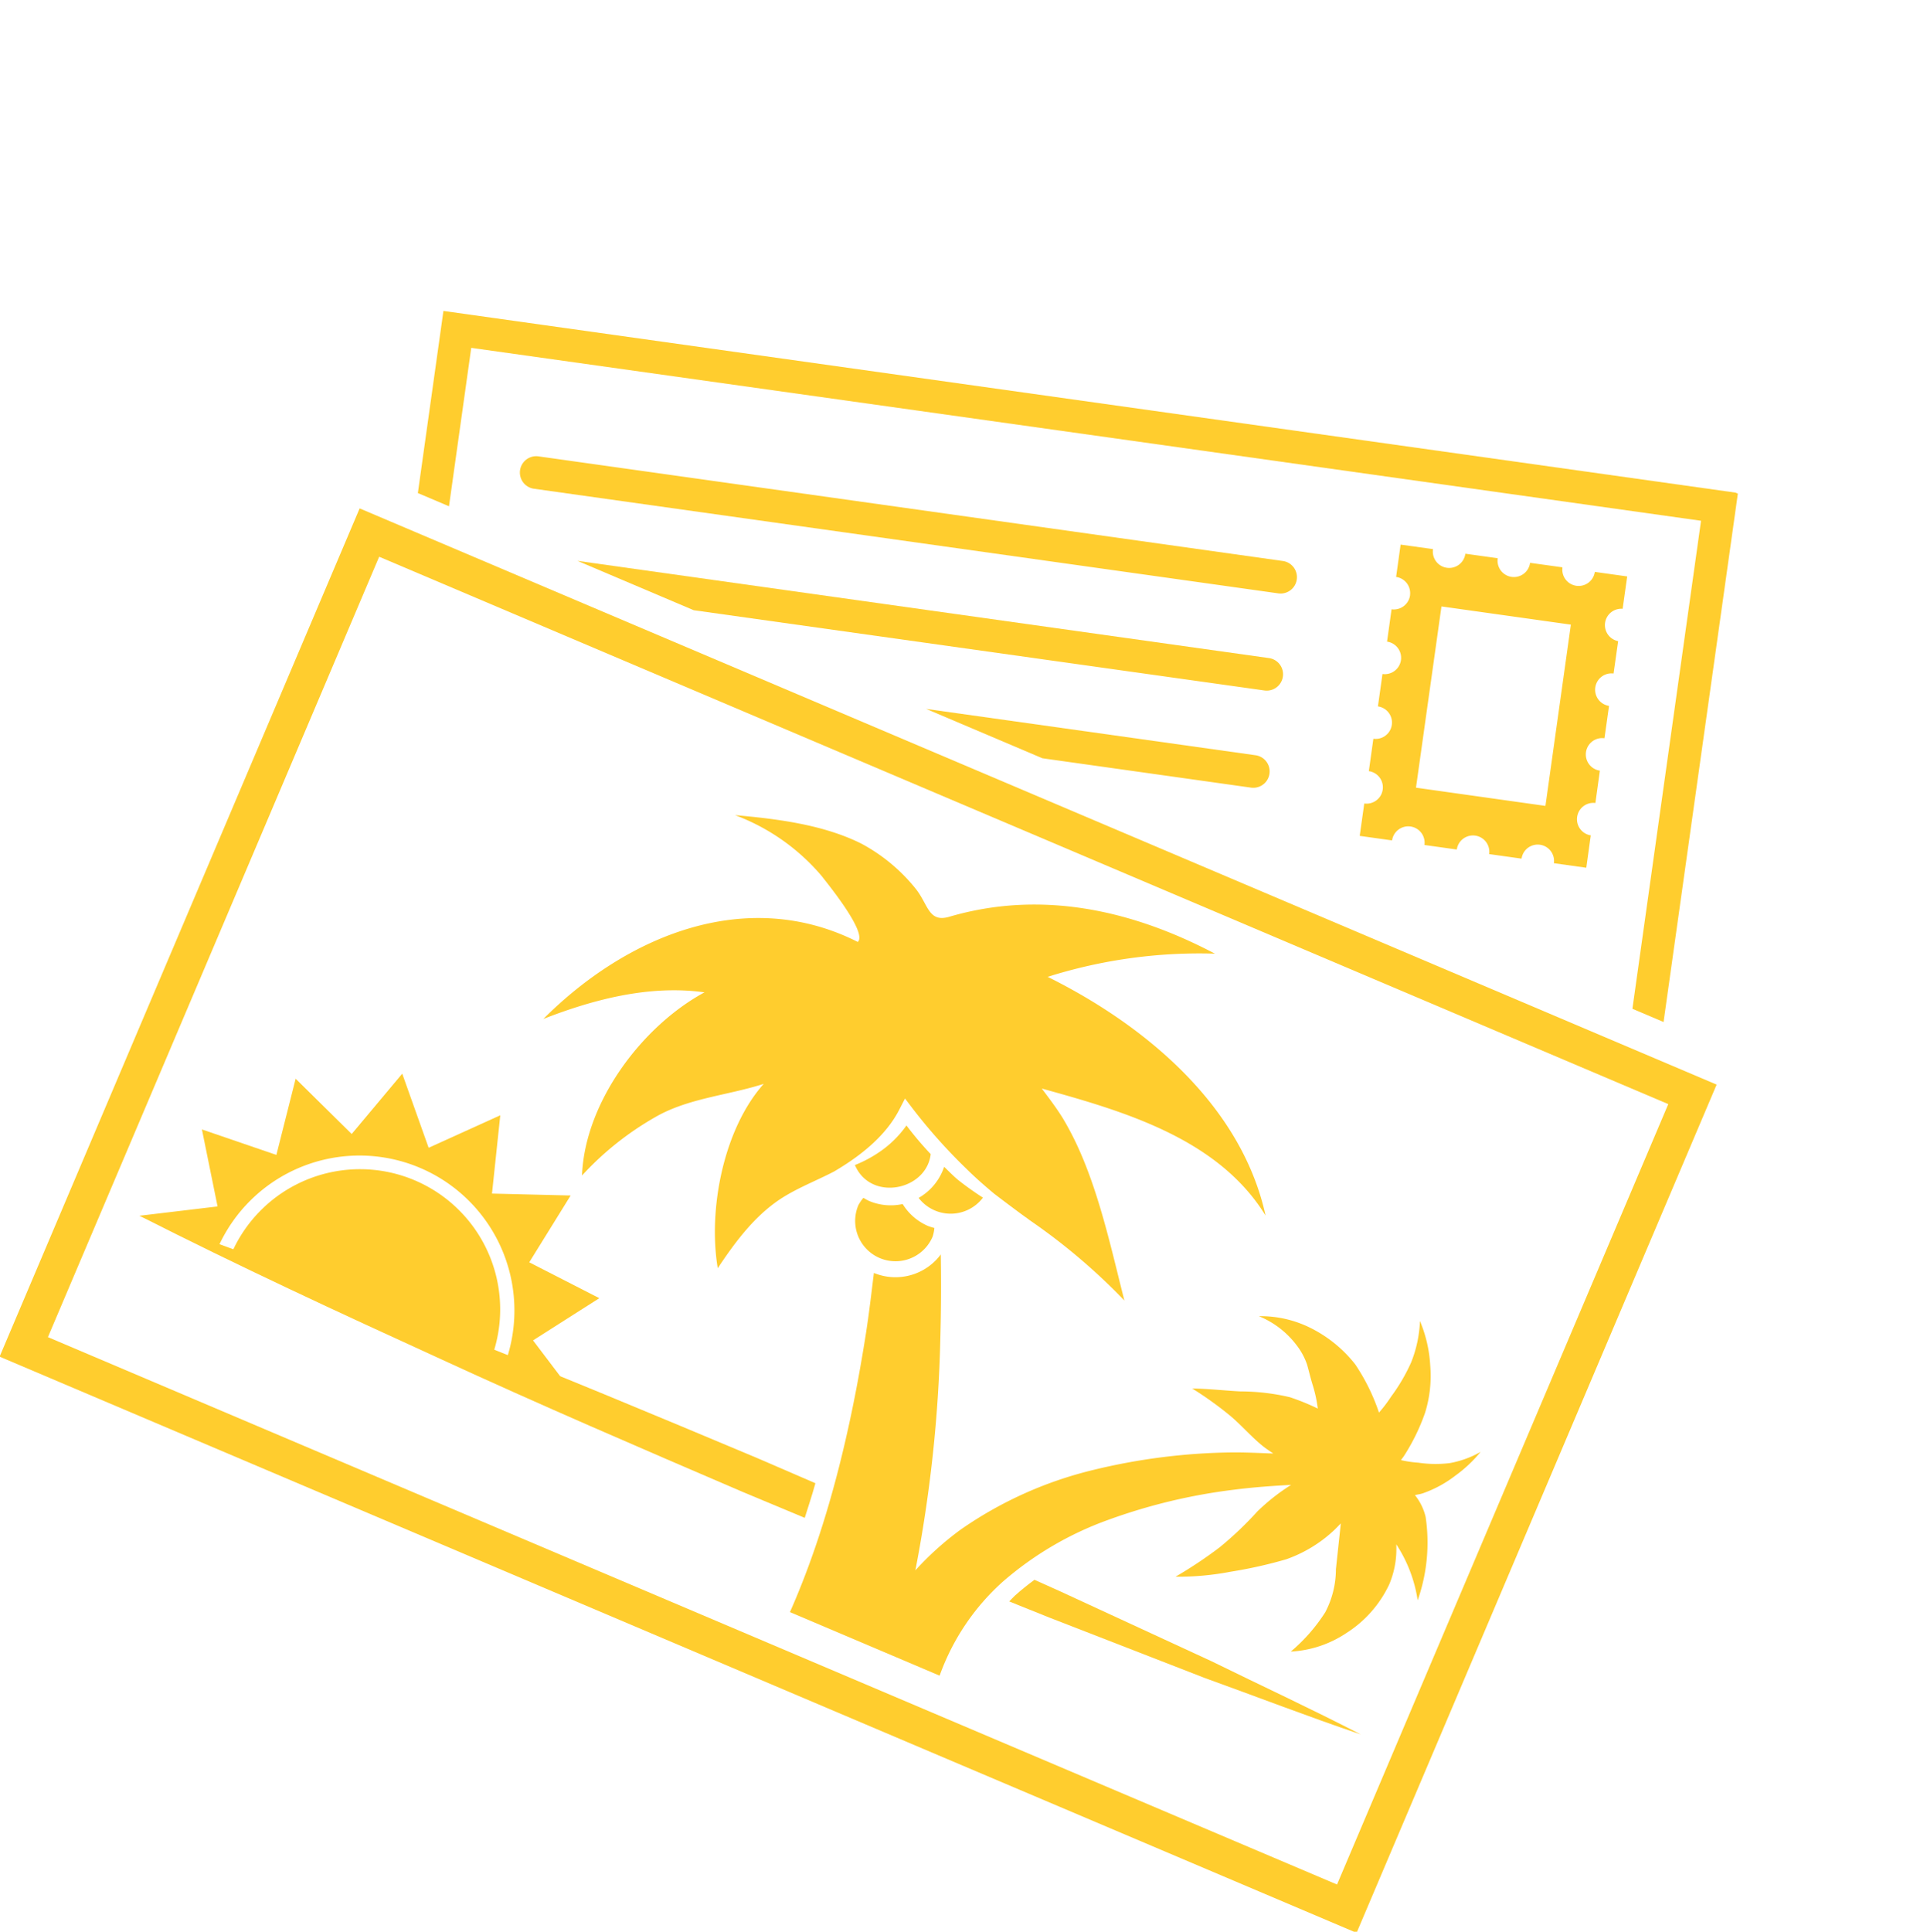 <svg xmlns="http://www.w3.org/2000/svg" xmlns:xlink="http://www.w3.org/1999/xlink" width="209.982" height="210.457" viewBox="0 0 209.982 210.457">
  <defs>
    <clipPath id="clip-path">
      <rect id="Rectangle_510" data-name="Rectangle 510" width="160" height="160" transform="translate(0 0)" fill="#ffcd2e"/>
    </clipPath>
  </defs>
  <g id="Groupe_2573" data-name="Groupe 2573" transform="matrix(0.921, 0.391, -0.391, 0.921, 62.719, -0.042)">
    <path id="Tracé_18729" data-name="Tracé 18729" d="M4.015,19.014h152.52v92.315H4.015ZM0,115.342H160.552V15H0Z" transform="translate(0.003 45.184)" fill="#ffcd2e"/>
    <g id="Groupe_2569" data-name="Groupe 2569" transform="translate(0 0.047)">
      <g id="Groupe_2568" data-name="Groupe 2568" clip-path="url(#clip-path)">
        <path id="Tracé_18730" data-name="Tracé 18730" d="M24.049,22.785l.04.024c-.153-.1-.177-.112-.04-.024" transform="translate(72.207 68.419)" fill="#ffcd2e"/>
        <path id="Tracé_18731" data-name="Tracé 18731" d="M84.645,41.717c.225-.173.466-.305.686-.494a12.591,12.591,0,0,0,2.533-3.171,14.658,14.658,0,0,0,1.529-3.468,10.475,10.475,0,0,1-2.621,2.44,12.629,12.629,0,0,1-3.147,1.288,12.035,12.035,0,0,1-1.866.486c.032-.177.088-.341.124-.538a22.224,22.224,0,0,0,.277-5.238,13.553,13.553,0,0,0-1.513-4.989,14.548,14.548,0,0,0-2.906-3.986,13.505,13.505,0,0,1,.879,4.527,19.857,19.857,0,0,1-.554,4.287,15.194,15.194,0,0,1-.534,2.111A21.81,21.81,0,0,0,73.1,31.149,14.28,14.28,0,0,0,67.061,29.4a12.161,12.161,0,0,0-5.671,1.019,9.8,9.8,0,0,1,5.021,1.308,7.35,7.35,0,0,1,1.894,1.521c.518.65.975,1.284,1.473,1.858a14.673,14.673,0,0,1,1.449,2.067,24.833,24.833,0,0,0-3.279.048,23.747,23.747,0,0,0-5.21,1.525c-1.69.614-3.343,1.1-4.953,1.758a38.977,38.977,0,0,1,5.021,1.132c1.642.514,3.219,1.316,4.772,1.706.373.088.73.153,1.1.229-1.429.55-2.866,1.068-4.283,1.69a66.977,66.977,0,0,0-13.1,7.646,42.77,42.77,0,0,0-10.7,11.563,32.724,32.724,0,0,0-2.826,6.045,149.559,149.559,0,0,0-7.325-24.207q-1.7-4.329-3.568-8.537a6.153,6.153,0,0,1-5.92,4.7c.606,2.107,1.22,4.21,1.754,6.31,2.613,10.4,4.415,21.072,4.263,31.255H44.681A25.1,25.1,0,0,1,47,67.963a36.086,36.086,0,0,1,7.959-10.721,61.974,61.974,0,0,1,11.295-8.356c1.79-1.048,3.656-2.007,5.547-2.93a22.189,22.189,0,0,0-2.252,4.094A38.122,38.122,0,0,1,67.3,55.243a47.454,47.454,0,0,1-3.179,4.836,30.344,30.344,0,0,0,5.294-2.834,49.675,49.675,0,0,0,5.057-3.62,14.752,14.752,0,0,0,3.564-4.957c.136-.313.257-.642.381-.963.028.084.056.181.084.261l1.373,4.523a10.111,10.111,0,0,1,.767,4.78,18.8,18.8,0,0,1-1.782,5.41,12.016,12.016,0,0,0,4.776-4.21,12.679,12.679,0,0,0,2.236-6.711,9.951,9.951,0,0,0-1-4.319,15.188,15.188,0,0,1,4.527,4.7,18.959,18.959,0,0,0-2.753-8.7,6.025,6.025,0,0,0-1.995-1.726" transform="translate(63.131 72.409)" fill="#ffcd2e"/>
        <path id="Tracé_18732" data-name="Tracé 18732" d="M28.626,28.612a4.3,4.3,0,0,0-.193-.951,6.2,6.2,0,0,1-.686.072,6.058,6.058,0,0,1-3.512-1.12,6.058,6.058,0,0,1-3.512,1.12,6.522,6.522,0,0,1-.686-.072,4.546,4.546,0,0,0-.193.951,4.391,4.391,0,0,0,8.782,0" transform="translate(59.804 80.136)" fill="#ffcd2e"/>
        <path id="Tracé_18733" data-name="Tracé 18733" d="M49.644,44.906l1.2.686a59.974,59.974,0,0,0,8,3.765c1.24.494,2.517.911,3.8,1.3,1.365.349,2.729.686,4.07,1,.249.036.482.124.726.161h-.016a66.336,66.336,0,0,1,12.808,4C76.195,50.521,71.7,44.011,66.213,40.11c.574.405,2.059,1.465-.036-.032l-.06-.04c-1.023-.71-2.107-1.325-3.187-1.951,9.187-1.216,19.812-2.5,27.843,3.207C83.612,31.219,70.5,27.338,58.767,26.64A54.88,54.88,0,0,1,74.549,17.2c-10.2-.855-20.145,1-28.2,7.606-1.854,1.525-2.637-.385-4.644-1.425a19.2,19.2,0,0,0-7.277-2.163c-4.644-.289-9.52,1.112-13.887,2.521a22.9,22.9,0,0,1,11.222,2.384c.919.51,7.1,3.761,6.486,5.1-13.534-.9-23.436,9.187-28.244,21.1,4.242-4.142,9.215-7.959,15.019-9.524-4.845,6.081-7.309,16.139-4.483,23.572a32.927,32.927,0,0,1,4.816-8.914c2.488-3.343,6.4-5.318,9.5-8.007-2.111,6.245-.249,14.963,3.235,20.434.666-3.552,1.569-7.245,3.749-10.191,1.168-1.585,2.557-2.946,3.8-4.455,2.051-2.765,3.681-5.836,3.905-8.991Z" transform="translate(30.14 51.166)" fill="#ffcd2e"/>
        <path id="Tracé_18734" data-name="Tracé 18734" d="M26.464,26.449a37.375,37.375,0,0,1-3.648-1.838,11.529,11.529,0,0,1-1.658,3.929,13.632,13.632,0,0,1-1.826,2.232c3.171,3.034,8.26-.514,7.132-4.323" transform="translate(58.261 74.102)" fill="#ffcd2e"/>
        <path id="Tracé_18735" data-name="Tracé 18735" d="M22.508,25.244a6.124,6.124,0,0,1-1.236,4.2,4.4,4.4,0,0,0,6.434-2.761c-1.112-.193-2.228-.437-3.311-.739-.646-.2-1.256-.466-1.886-.7" transform="translate(64.107 76.01)" fill="#ffcd2e"/>
        <path id="Tracé_18736" data-name="Tracé 18736" d="M81.147,34.543c-2.3-.012-4.6-.036-6.9-.044-12.041.052-24.082.1-36.123.466C26.083,35.29,14.042,35.675,2,36.5c12.041.827,24.082,1.216,36.123,1.541,12.041.365,24.082.421,36.123.47,2.432-.008,4.869-.032,7.3-.044-.128-1.3-.225-2.573-.405-3.925" transform="translate(6.03 103.902)" fill="#ffcd2e"/>
        <path id="Tracé_18737" data-name="Tracé 18737" d="M32.584,34.663c-1.056-.032-2.107-.036-3.163-.064-.47.8-.907,1.605-1.28,2.412-.128.273-.213.554-.329.831,1.593-.04,3.183-.048,4.772-.092l18.062-.558c6.021-.333,12.041-.53,18.062-.983-6.021-.458-12.041-.65-18.062-.983Z" transform="translate(83.817 104.203)" fill="#ffcd2e"/>
        <path id="Tracé_18738" data-name="Tracé 18738" d="M35.23,46.459a15.266,15.266,0,0,0-30.532,0v.008H35.23Z" transform="translate(14.158 93.945)" fill="#ffcd2e"/>
        <path id="Tracé_18739" data-name="Tracé 18739" d="M11.22,54.09a16.87,16.87,0,0,1,33.739,0V54.1h9.2l.02-.008-7.421-4.259,4.849-7.052-8.553-.614,1.308-8.457-7.967,3.155-2.5-8.2-5.8,6.305-5.8-6.305-2.5,8.2-7.971-3.155,1.312,8.457-8.549.614,4.845,7.052L2,54.09l.02.008h9.2Z" transform="translate(6.03 86.314)" fill="#ffcd2e"/>
        <path id="Tracé_18740" data-name="Tracé 18740" d="M4.359,39.366,135,4.358l13.887,51.833h3.685L137.517,0,0,36.849,5.186,56.191H8.87Z" transform="translate(0 -0.069)" fill="#ffcd2e"/>
        <path id="Tracé_18741" data-name="Tracé 18741" d="M29.488,14.4a1.787,1.787,0,0,1-1.26,2.183l.923,3.432a1.78,1.78,0,1,1,.919,3.44l.923,3.44a1.778,1.778,0,1,1,.919,3.436l.923,3.44a1.778,1.778,0,1,1,.919,3.436l.923,3.44,3.436-.923a1.78,1.78,0,0,1,3.44-.919l3.436-.923a1.78,1.78,0,1,1,3.44-.919l3.44-.923a1.778,1.778,0,1,1,3.436-.919l3.44-.923-.927-3.436a1.78,1.78,0,0,1-.915-3.44l-.927-3.436a1.78,1.78,0,0,1-.919-3.44l-.919-3.44a1.779,1.779,0,0,1-.923-3.436l-.919-3.44A1.779,1.779,0,0,1,51.37,6.7l-.919-3.44-3.44.923a1.778,1.778,0,1,1-3.436.919l-3.44.927a1.778,1.778,0,1,1-3.436.915l-3.44.927a1.778,1.778,0,1,1-3.436.915l-3.44.927.923,3.432a1.781,1.781,0,0,1,2.179,1.26m17.371-3.917,5.162,19.25L38.266,33.421l-5.158-19.25Z" transform="translate(79.516 9.751)" fill="#ffcd2e"/>
        <path id="Tracé_18742" data-name="Tracé 18742" d="M84.9,10.009a1.78,1.78,0,0,0-.919-3.44L4.906,27.762A1.779,1.779,0,0,0,5.829,31.2Z" transform="translate(10.812 19.548)" fill="#ffcd2e"/>
        <path id="Tracé_18743" data-name="Tracé 18743" d="M80.406,12.58a1.781,1.781,0,0,0-.923-3.44L6,28.832H19.751Z" transform="translate(18.07 27.293)" fill="#ffcd2e"/>
        <path id="Tracé_18744" data-name="Tracé 18744" d="M52.19,15.149a1.78,1.78,0,0,0-.919-3.44l-35,9.376H30.027Z" transform="translate(49.051 35.039)" fill="#ffcd2e"/>
      </g>
    </g>
  </g>
</svg>

